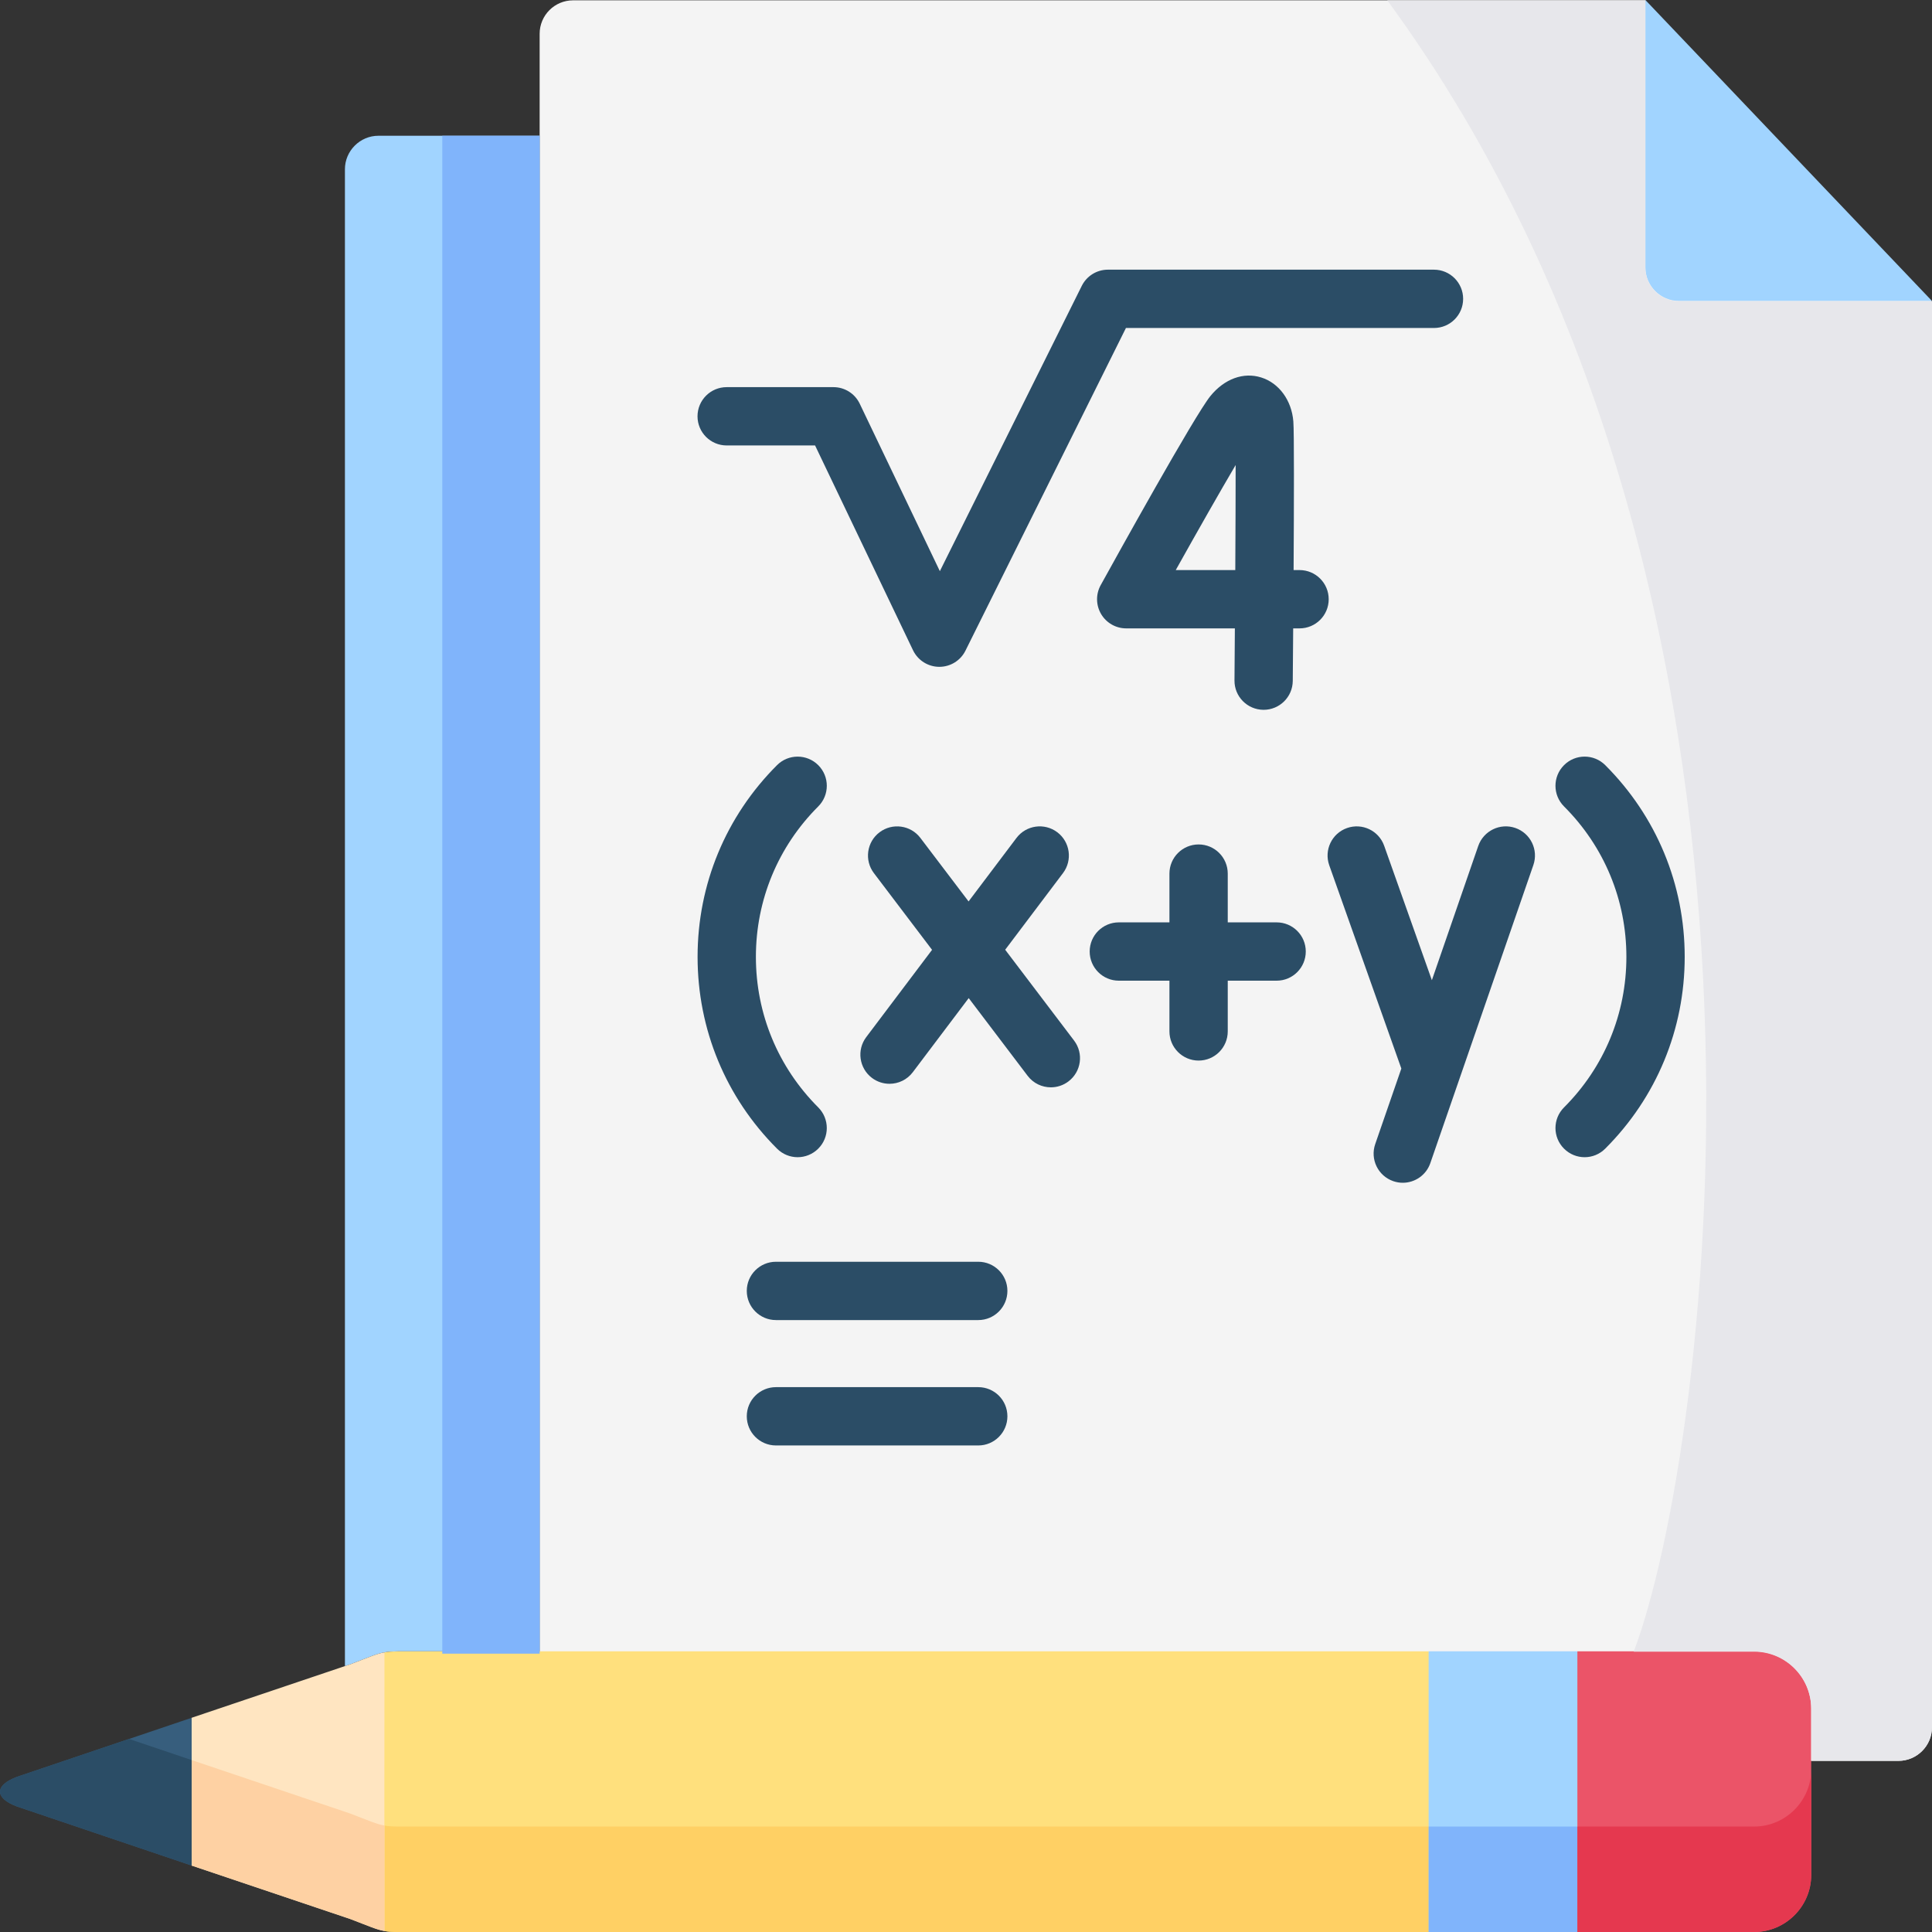 <svg width="60" height="60" viewBox="0 0 60 60" fill="none" xmlns="http://www.w3.org/2000/svg">
<rect x="0" y="0" width="60" height="60" fill="#333333" stroke="none"/>
<g clip-path="url(#clip0_1107_3617)">
<path fill-rule="evenodd" clip-rule="evenodd" d="M51.099 0.01H17.799C17.224 0.01 16.759 0.475 16.759 1.05V4.226V51.294L56.249 54.685H58.959C59.531 54.685 59.999 54.216 59.999 53.645V9.356L53.912 5.924L51.099 0.01Z" fill="#F4F4F4"/>
<path fill-rule="evenodd" clip-rule="evenodd" d="M48.987 51.284H44.367L41.726 55.353L44.367 60H48.987L51.007 55.641L48.987 51.284Z" fill="#A1D4FF"/>
<path fill-rule="evenodd" clip-rule="evenodd" d="M16.759 51.284V4.216H11.752C11.181 4.216 10.712 4.685 10.712 5.256V32.312V51.742L10.876 51.688C11.485 51.455 11.701 51.356 11.941 51.315C12.163 51.274 12.409 51.284 13.022 51.284H16.759Z" fill="#A1D4FF"/>
<path fill-rule="evenodd" clip-rule="evenodd" d="M44.367 51.284H16.758H13.021C12.409 51.284 12.162 51.274 11.94 51.315L9.959 55.642L11.94 59.969C12.043 59.99 12.155 59.997 12.306 60H12.936H13.021H44.367V51.284Z" fill="#FFE07D"/>
<path fill-rule="evenodd" clip-rule="evenodd" d="M59.999 9.346L51.099 0V8.305C51.099 8.877 51.568 9.346 52.139 9.346L59.999 9.346Z" fill="#A1D4FF"/>
<path d="M13.735 4.216H16.759V51.356H13.735V4.216Z" fill="#80B4FB"/>
<path fill-rule="evenodd" clip-rule="evenodd" d="M11.937 55.644L11.94 51.315C11.701 51.356 11.485 51.455 10.876 51.688L10.712 51.742L5.952 53.347L4.647 55.641L5.952 57.937L10.876 59.596C11.485 59.829 11.701 59.928 11.94 59.969L11.937 55.644Z" fill="#FFE5C1"/>
<path fill-rule="evenodd" clip-rule="evenodd" d="M5.952 53.347L0.525 55.182C0.179 55.312 0.001 55.476 0.001 55.64V55.647C0.001 55.808 0.179 55.972 0.525 56.102L5.952 57.936V53.347Z" fill="#375E7D"/>
<path fill-rule="evenodd" clip-rule="evenodd" d="M56.249 58.227V55.644V54.675V53.056C56.249 52.081 55.452 51.284 54.476 51.284H48.987V60H54.476C55.452 60 56.249 59.203 56.249 58.227Z" fill="#EB5468"/>
<path fill-rule="evenodd" clip-rule="evenodd" d="M59.999 9.356H52.139C51.567 9.356 51.098 8.887 51.098 8.316V0.01H43.084C56.693 18.602 53.069 45.158 50.736 51.294H54.476C55.451 51.294 56.248 52.091 56.248 53.067V54.685H58.959C59.53 54.685 59.999 54.217 59.999 53.645V9.356Z" fill="#E7E7EB"/>
<path d="M39.243 22.044C39.241 22.044 39.238 22.044 39.235 22.044C38.735 22.039 38.333 21.631 38.338 21.131C38.342 20.636 38.346 20.087 38.35 19.515H34.976C34.655 19.515 34.359 19.346 34.196 19.07C34.033 18.794 34.028 18.452 34.183 18.172C34.666 17.298 37.097 12.907 37.592 12.297C38.028 11.764 38.616 11.55 39.166 11.722C39.721 11.895 40.114 12.432 40.166 13.089C40.192 13.395 40.186 15.633 40.174 17.704H40.358C40.859 17.704 41.264 18.109 41.264 18.61C41.264 19.11 40.859 19.515 40.358 19.515H40.161C40.156 20.25 40.151 20.845 40.148 21.146C40.144 21.644 39.739 22.044 39.243 22.044ZM36.514 17.704H38.363C38.37 16.473 38.374 15.287 38.374 14.442C37.895 15.255 37.212 16.455 36.514 17.704Z" fill="#2B4D66"/>
<path d="M29.172 20.709C29.17 20.709 29.168 20.709 29.165 20.709C28.819 20.706 28.505 20.507 28.355 20.195L25.313 13.834H22.568C22.068 13.834 21.662 13.429 21.662 12.929C21.662 12.428 22.067 12.023 22.568 12.023H25.884C26.232 12.023 26.55 12.223 26.7 12.538L29.188 17.738L33.596 8.877C33.749 8.57 34.063 8.375 34.406 8.375H44.533C45.033 8.375 45.439 8.781 45.439 9.281C45.439 9.781 45.034 10.186 44.533 10.186H34.967L29.983 20.207C29.83 20.515 29.516 20.709 29.172 20.709Z" fill="#2B4D66"/>
<path d="M47.06 25.713C46.587 25.55 46.072 25.801 45.908 26.273L44.468 30.441L42.987 26.267C42.82 25.795 42.303 25.549 41.832 25.716C41.36 25.883 41.114 26.401 41.281 26.872L43.52 33.185L42.709 35.53C42.545 36.003 42.796 36.518 43.269 36.682C43.367 36.716 43.467 36.732 43.565 36.732C43.94 36.732 44.291 36.496 44.42 36.122L47.62 26.865C47.783 26.392 47.533 25.877 47.06 25.713Z" fill="#2B4D66"/>
<path d="M31.217 29.495L33.013 27.114C33.313 26.715 33.234 26.147 32.835 25.846C32.435 25.545 31.868 25.625 31.567 26.024L30.08 27.995L28.583 26.022C28.281 25.624 27.713 25.546 27.314 25.848C26.916 26.15 26.838 26.718 27.14 27.116L28.946 29.498L26.902 32.208C26.601 32.607 26.681 33.175 27.08 33.476C27.243 33.599 27.435 33.658 27.625 33.658C27.899 33.658 28.17 33.534 28.348 33.298L30.084 30.997L31.914 33.41C32.092 33.645 32.362 33.768 32.636 33.768C32.827 33.768 33.019 33.708 33.182 33.584C33.581 33.282 33.659 32.714 33.356 32.315L31.217 29.495Z" fill="#2B4D66"/>
<path d="M39.647 28.645H38.129V27.131C38.129 26.631 37.724 26.225 37.224 26.225C36.724 26.225 36.318 26.63 36.318 27.131V28.645H34.746C34.246 28.645 33.841 29.05 33.841 29.55C33.841 30.05 34.246 30.456 34.746 30.456H36.318V32.031C36.318 32.531 36.724 32.937 37.224 32.937C37.724 32.937 38.129 32.531 38.129 32.031V30.456H39.647C40.147 30.456 40.552 30.05 40.552 29.55C40.552 29.05 40.147 28.645 39.647 28.645Z" fill="#2B4D66"/>
<path d="M24.771 35.938C24.54 35.938 24.308 35.849 24.131 35.672C22.54 34.081 21.664 31.966 21.664 29.716C21.664 27.466 22.541 25.352 24.132 23.762C24.485 23.409 25.059 23.41 25.412 23.763C25.766 24.117 25.765 24.69 25.412 25.044C24.163 26.291 23.475 27.951 23.475 29.716C23.475 31.483 24.163 33.143 25.412 34.392C25.765 34.746 25.765 35.319 25.412 35.672C25.235 35.849 25.003 35.938 24.771 35.938Z" fill="#2B4D66"/>
<path d="M49.212 35.938C48.98 35.938 48.749 35.849 48.572 35.672C48.218 35.319 48.218 34.745 48.572 34.392C49.821 33.143 50.509 31.482 50.509 29.716C50.509 27.951 49.821 26.291 48.572 25.044C48.218 24.69 48.218 24.117 48.572 23.763C48.925 23.409 49.498 23.409 49.852 23.762C51.443 25.352 52.32 27.466 52.32 29.716C52.32 31.966 51.444 34.081 49.852 35.672C49.676 35.849 49.444 35.938 49.212 35.938Z" fill="#2B4D66"/>
<path d="M30.381 40.996H24.098C23.598 40.996 23.192 40.59 23.192 40.09C23.192 39.59 23.598 39.185 24.098 39.185H30.381C30.881 39.185 31.286 39.59 31.286 40.09C31.286 40.59 30.881 40.996 30.381 40.996Z" fill="#2B4D66"/>
<path d="M30.381 44.89H24.098C23.598 44.89 23.192 44.485 23.192 43.984C23.192 43.484 23.598 43.079 24.098 43.079H30.381C30.881 43.079 31.286 43.484 31.286 43.984C31.286 44.484 30.881 44.89 30.381 44.89Z" fill="#2B4D66"/>
<path fill-rule="evenodd" clip-rule="evenodd" d="M44.368 56.725H13.022H12.936H12.307C12.156 56.722 12.043 56.715 11.94 56.694V59.969C12.043 59.99 12.156 59.997 12.307 60H12.936H13.022H44.368V56.725Z" fill="#FFD064"/>
<path fill-rule="evenodd" clip-rule="evenodd" d="M44.367 56.725H48.987V60H44.367V56.725Z" fill="#80B4FB"/>
<path fill-rule="evenodd" clip-rule="evenodd" d="M56.249 58.227V55.644V54.952C56.249 55.928 55.452 56.725 54.476 56.725H48.987V60H54.476C55.452 60 56.249 59.203 56.249 58.227Z" fill="#E5384F"/>
<path fill-rule="evenodd" clip-rule="evenodd" d="M11.941 59.969V56.694C11.701 56.653 11.486 56.554 10.877 56.321L5.952 54.661V57.936L10.877 59.596C11.486 59.829 11.701 59.928 11.941 59.969Z" fill="#FED1A3"/>
<path fill-rule="evenodd" clip-rule="evenodd" d="M5.952 57.936V54.661L4.008 54.004L0.525 55.181C0.179 55.312 0.001 55.476 0.001 55.64V55.647C0.001 55.808 0.179 55.972 0.525 56.102L5.952 57.936Z" fill="#2B4D66"/>
</g>
<defs>
<clipPath id="clip0_1107_3617">
<rect width="60" height="60" fill="white"/>
</clipPath>
</defs>
</svg>
